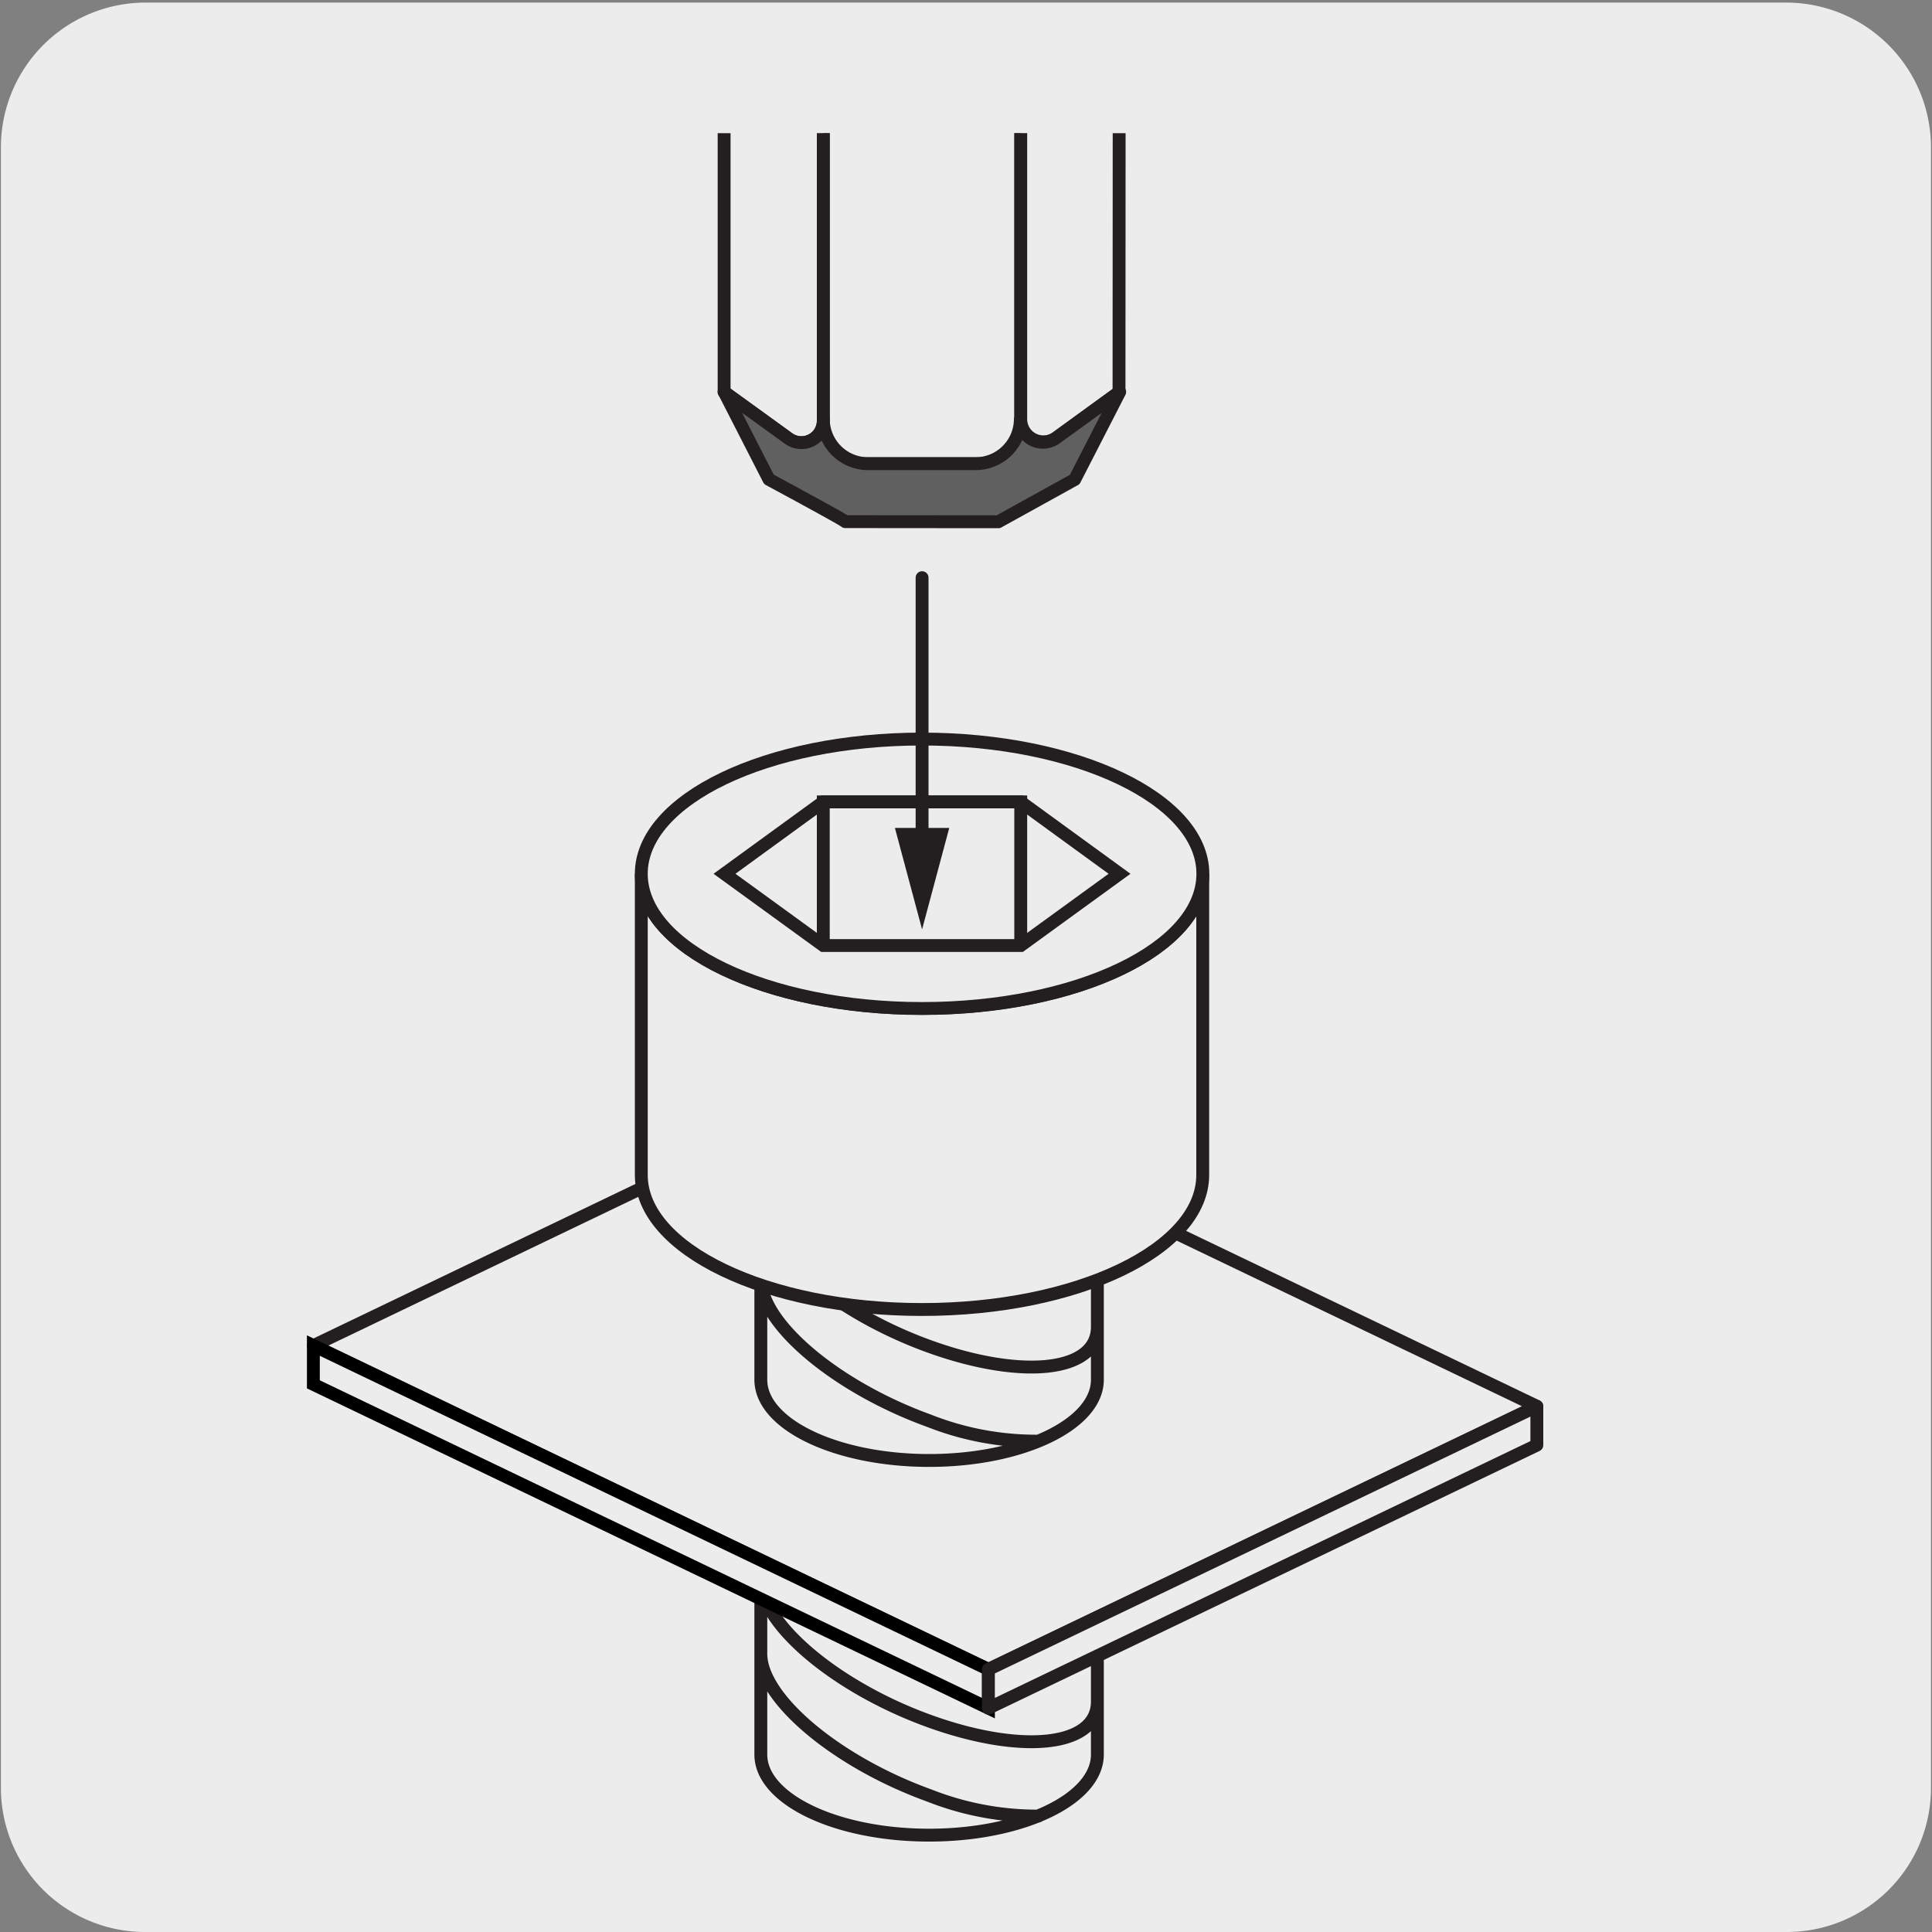 <svg xmlns="http://www.w3.org/2000/svg" xmlns:xlink="http://www.w3.org/1999/xlink" viewBox="0 0 150 150"><rect x="0" y="0" width="150" height="150" fill="#808080" stroke="none"/><defs><style>.cls-1,.cls-4,.cls-8{fill:none;}.cls-2,.cls-7{fill:#edecec;}.cls-3{clip-path:url(#clip-path);}.cls-4,.cls-8{stroke:#231f20;}.cls-4{stroke-linecap:round;stroke-linejoin:round;}.cls-5{fill:#606060;}.cls-6{fill:#fff;}.cls-7{stroke:#000;}.cls-7,.cls-8{stroke-miterlimit:10;}.cls-9{fill:#231f20;}.cls-10{clip-path:url(#clip-path-2);}</style><clipPath id="clip-path"><rect class="cls-1" x="15.08" y="10.34" width="121.06" height="133.3"/></clipPath><clipPath id="clip-path-2"><rect class="cls-1" x="14.6" y="178.35" width="121.06" height="133.3"/></clipPath></defs><title>15542-01 </title><g id="Capa_2" data-name="Capa 2"><path class="cls-2" d="M11.32.2H138.64a11.25,11.25,0,0,1,11.28,11.21v127.4A11.19,11.19,0,0,1,138.73,150H11.27A11.19,11.19,0,0,1,.07,138.81h0V11.44A11.24,11.24,0,0,1,11.32.2Z"/></g><g id="Capa_3" data-name="Capa 3"><g class="cls-3"><path class="cls-2" d="M64.23,36H78.94a.31.31,0,0,0,.32-.31V-39.19H63.92V35.7a.31.31,0,0,0,.31.31"/><path class="cls-4" d="M64.23,36H78.94a.31.31,0,0,0,.32-.31V-39.19H63.92V35.7A.31.31,0,0,0,64.23,36Z"/><path class="cls-2" d="M63.22-39.7l-7-5.06v75.2l5,3.61a1.7,1.7,0,0,0,2.7-1.37v-71a1.7,1.7,0,0,0-.7-1.38"/><path class="cls-4" d="M63.22-39.7l-7-5.06v75.2l5,3.61a1.7,1.7,0,0,0,2.7-1.37v-71A1.7,1.7,0,0,0,63.22-39.7Z"/><path class="cls-2" d="M86.92-44.77l-7.67,5.58V32.57A1.76,1.76,0,0,0,82,34l4.88-3.55Z"/><path class="cls-4" d="M86.92-44.77l-7.67,5.58V32.57A1.76,1.76,0,0,0,82,34l4.88-3.55Z"/><rect class="cls-1" x="20.27" y="9.65" width="102.71" height="133.08"/><path class="cls-5" d="M77.51,40.51l5.93-3.28,3.49-6.8L82,34a1.75,1.75,0,0,1-2.78-1.41v0A3.48,3.48,0,0,1,75.77,36H67.4a3.48,3.48,0,0,1-3.48-3.48v.14a1.7,1.7,0,0,1-2.7,1.38l-5-3.62,3.48,6.8s5.74,3.09,5.93,3.28Z"/><path class="cls-4" d="M77.51,40.51l5.93-3.28,3.49-6.8L82,34a1.75,1.75,0,0,1-2.78-1.41v0A3.48,3.48,0,0,1,75.77,36H67.4a3.48,3.48,0,0,1-3.48-3.48v.14a1.7,1.7,0,0,1-2.7,1.38l-5-3.62,3.48,6.8s5.74,3.09,5.93,3.28Z"/><path class="cls-6" d="M85.2,115.11c0,3.46-5.85,6.27-13.06,6.27s-13.07-2.81-13.07-6.27,5.85-6.26,13.07-6.26,13.06,2.8,13.06,6.26"/><path class="cls-4" d="M85.2,115.11c0,3.46-5.85,6.27-13.06,6.27s-13.07-2.81-13.07-6.27,5.85-6.26,13.07-6.26S85.2,111.65,85.2,115.11Z"/><path class="cls-4" d="M59.07,128.4c0,3.46,5.85,8.39,13.07,11A22.84,22.84,0,0,0,80.62,141M70.07,121.29q1,.45,2.07.84c7.21,2.63,13.06,2,13.06-1.51m-26.13,2c0,3.46,5.85,8.39,13.07,11s13.06,2,13.06-1.51M59.07,116.87c0,3.46,5.85,8.4,13.07,11s13.06,2,13.06-1.51m0-11.27c0,3.46-5.85,6.27-13.06,6.27s-13.07-2.81-13.07-6.27v21.13c0,3.46,5.85,6.26,13.07,6.26s13.06-2.8,13.06-6.26Z"/><rect class="cls-1" x="20.27" y="9.65" width="102.71" height="133.08"/><polygon class="cls-2" points="66.91 84.04 24.34 104.47 76.74 129.61 119.32 109.18 66.91 84.04"/><polygon class="cls-4" points="66.91 84.04 24.34 104.47 76.74 129.61 119.32 109.18 66.91 84.04"/><polygon class="cls-6" points="76.74 132.62 76.74 129.61 24.33 104.47 24.33 107.48 76.74 132.62"/><polygon class="cls-7" points="76.74 132.62 76.74 129.61 24.33 104.47 24.33 107.48 76.74 132.62"/><polygon class="cls-2" points="76.74 132.62 76.74 129.61 119.32 109.19 119.32 112.2 76.74 132.62"/><polygon class="cls-4" points="76.74 132.62 76.74 129.61 119.32 109.19 119.32 112.2 76.74 132.62"/><path class="cls-6" d="M85.2,86c0,3.46-5.85,6.26-13.06,6.26S59.07,89.49,59.07,86s5.85-6.27,13.07-6.27S85.2,82.57,85.2,86"/><path class="cls-4" d="M85.2,86c0,3.46-5.85,6.26-13.06,6.26S59.07,89.49,59.07,86s5.85-6.27,13.07-6.27S85.2,82.57,85.2,86Z"/><path class="cls-4" d="M59.07,99.31c0,3.46,5.85,8.39,13.07,11a22.64,22.64,0,0,0,8.48,1.58M70.07,92.2q1,.45,2.07.84C79.35,95.67,85.2,95,85.2,91.53m-26.13,2c0,3.46,5.85,8.39,13.07,11s13.06,2,13.06-1.51M59.07,87.79c0,3.46,5.85,8.39,13.07,11s13.06,1.94,13.06-1.52M85.2,86c0,3.46-5.85,6.26-13.06,6.26S59.07,89.49,59.07,86v21.12c0,3.46,5.85,6.27,13.07,6.27s13.06-2.81,13.06-6.27Z"/><path class="cls-2" d="M49.79,91.22c0,5.77,9.76,10.45,21.79,10.45S93.38,97,93.38,91.22V67.83c0,5.78-9.76,10.46-21.8,10.46S49.79,73.61,49.79,67.83Z"/><path class="cls-8" d="M49.79,91.22c0,5.77,9.76,10.45,21.79,10.45S93.38,97,93.38,91.22V67.83c0,5.78-9.76,10.46-21.8,10.46S49.79,73.61,49.79,67.83Z"/><path class="cls-2" d="M93.39,67.84c0,5.77-9.76,10.45-21.8,10.45s-21.8-4.68-21.8-10.45,9.76-10.46,21.8-10.46,21.8,4.68,21.8,10.46"/><ellipse class="cls-8" cx="71.59" cy="67.84" rx="21.8" ry="10.46"/><polygon class="cls-2" points="79.25 62.26 86.92 67.84 79.25 73.41 63.92 73.41 56.25 67.84 63.92 62.26 79.25 62.26"/><polygon class="cls-8" points="79.25 62.26 86.92 67.84 79.25 73.41 63.92 73.41 56.25 67.84 63.92 62.26 79.25 62.26"/><polyline class="cls-8" points="79.25 73.41 79.25 62.26 63.92 62.26 63.92 73.41"/><line class="cls-4" x1="71.59" y1="44.85" x2="71.59" y2="65.72"/><polygon class="cls-9" points="69.48 64.28 71.59 72.16 73.7 64.28 69.48 64.28"/></g><g class="cls-10"><path class="cls-2" d="M63.74,204H78.46a.31.31,0,0,0,.31-.31V128.82H63.43v74.89a.31.31,0,0,0,.31.31"/><path class="cls-4" d="M63.74,204H78.46a.31.31,0,0,0,.31-.31V128.82H63.43v74.89A.31.31,0,0,0,63.74,204Z"/><path class="cls-2" d="M62.73,128.31l-7-5.06v75.2l5,3.61a1.7,1.7,0,0,0,2.7-1.37v-71a1.7,1.7,0,0,0-.7-1.38"/><path class="cls-4" d="M62.73,128.31l-7-5.06v75.2l5,3.61a1.7,1.7,0,0,0,2.7-1.37v-71A1.7,1.7,0,0,0,62.73,128.31Z"/><path class="cls-2" d="M86.44,123.24l-7.67,5.58v71.76A1.75,1.75,0,0,0,81.55,202l4.89-3.55Z"/><path class="cls-4" d="M86.44,123.24l-7.67,5.58v71.76A1.75,1.75,0,0,0,81.55,202l4.89-3.55Z"/></g></g></svg>